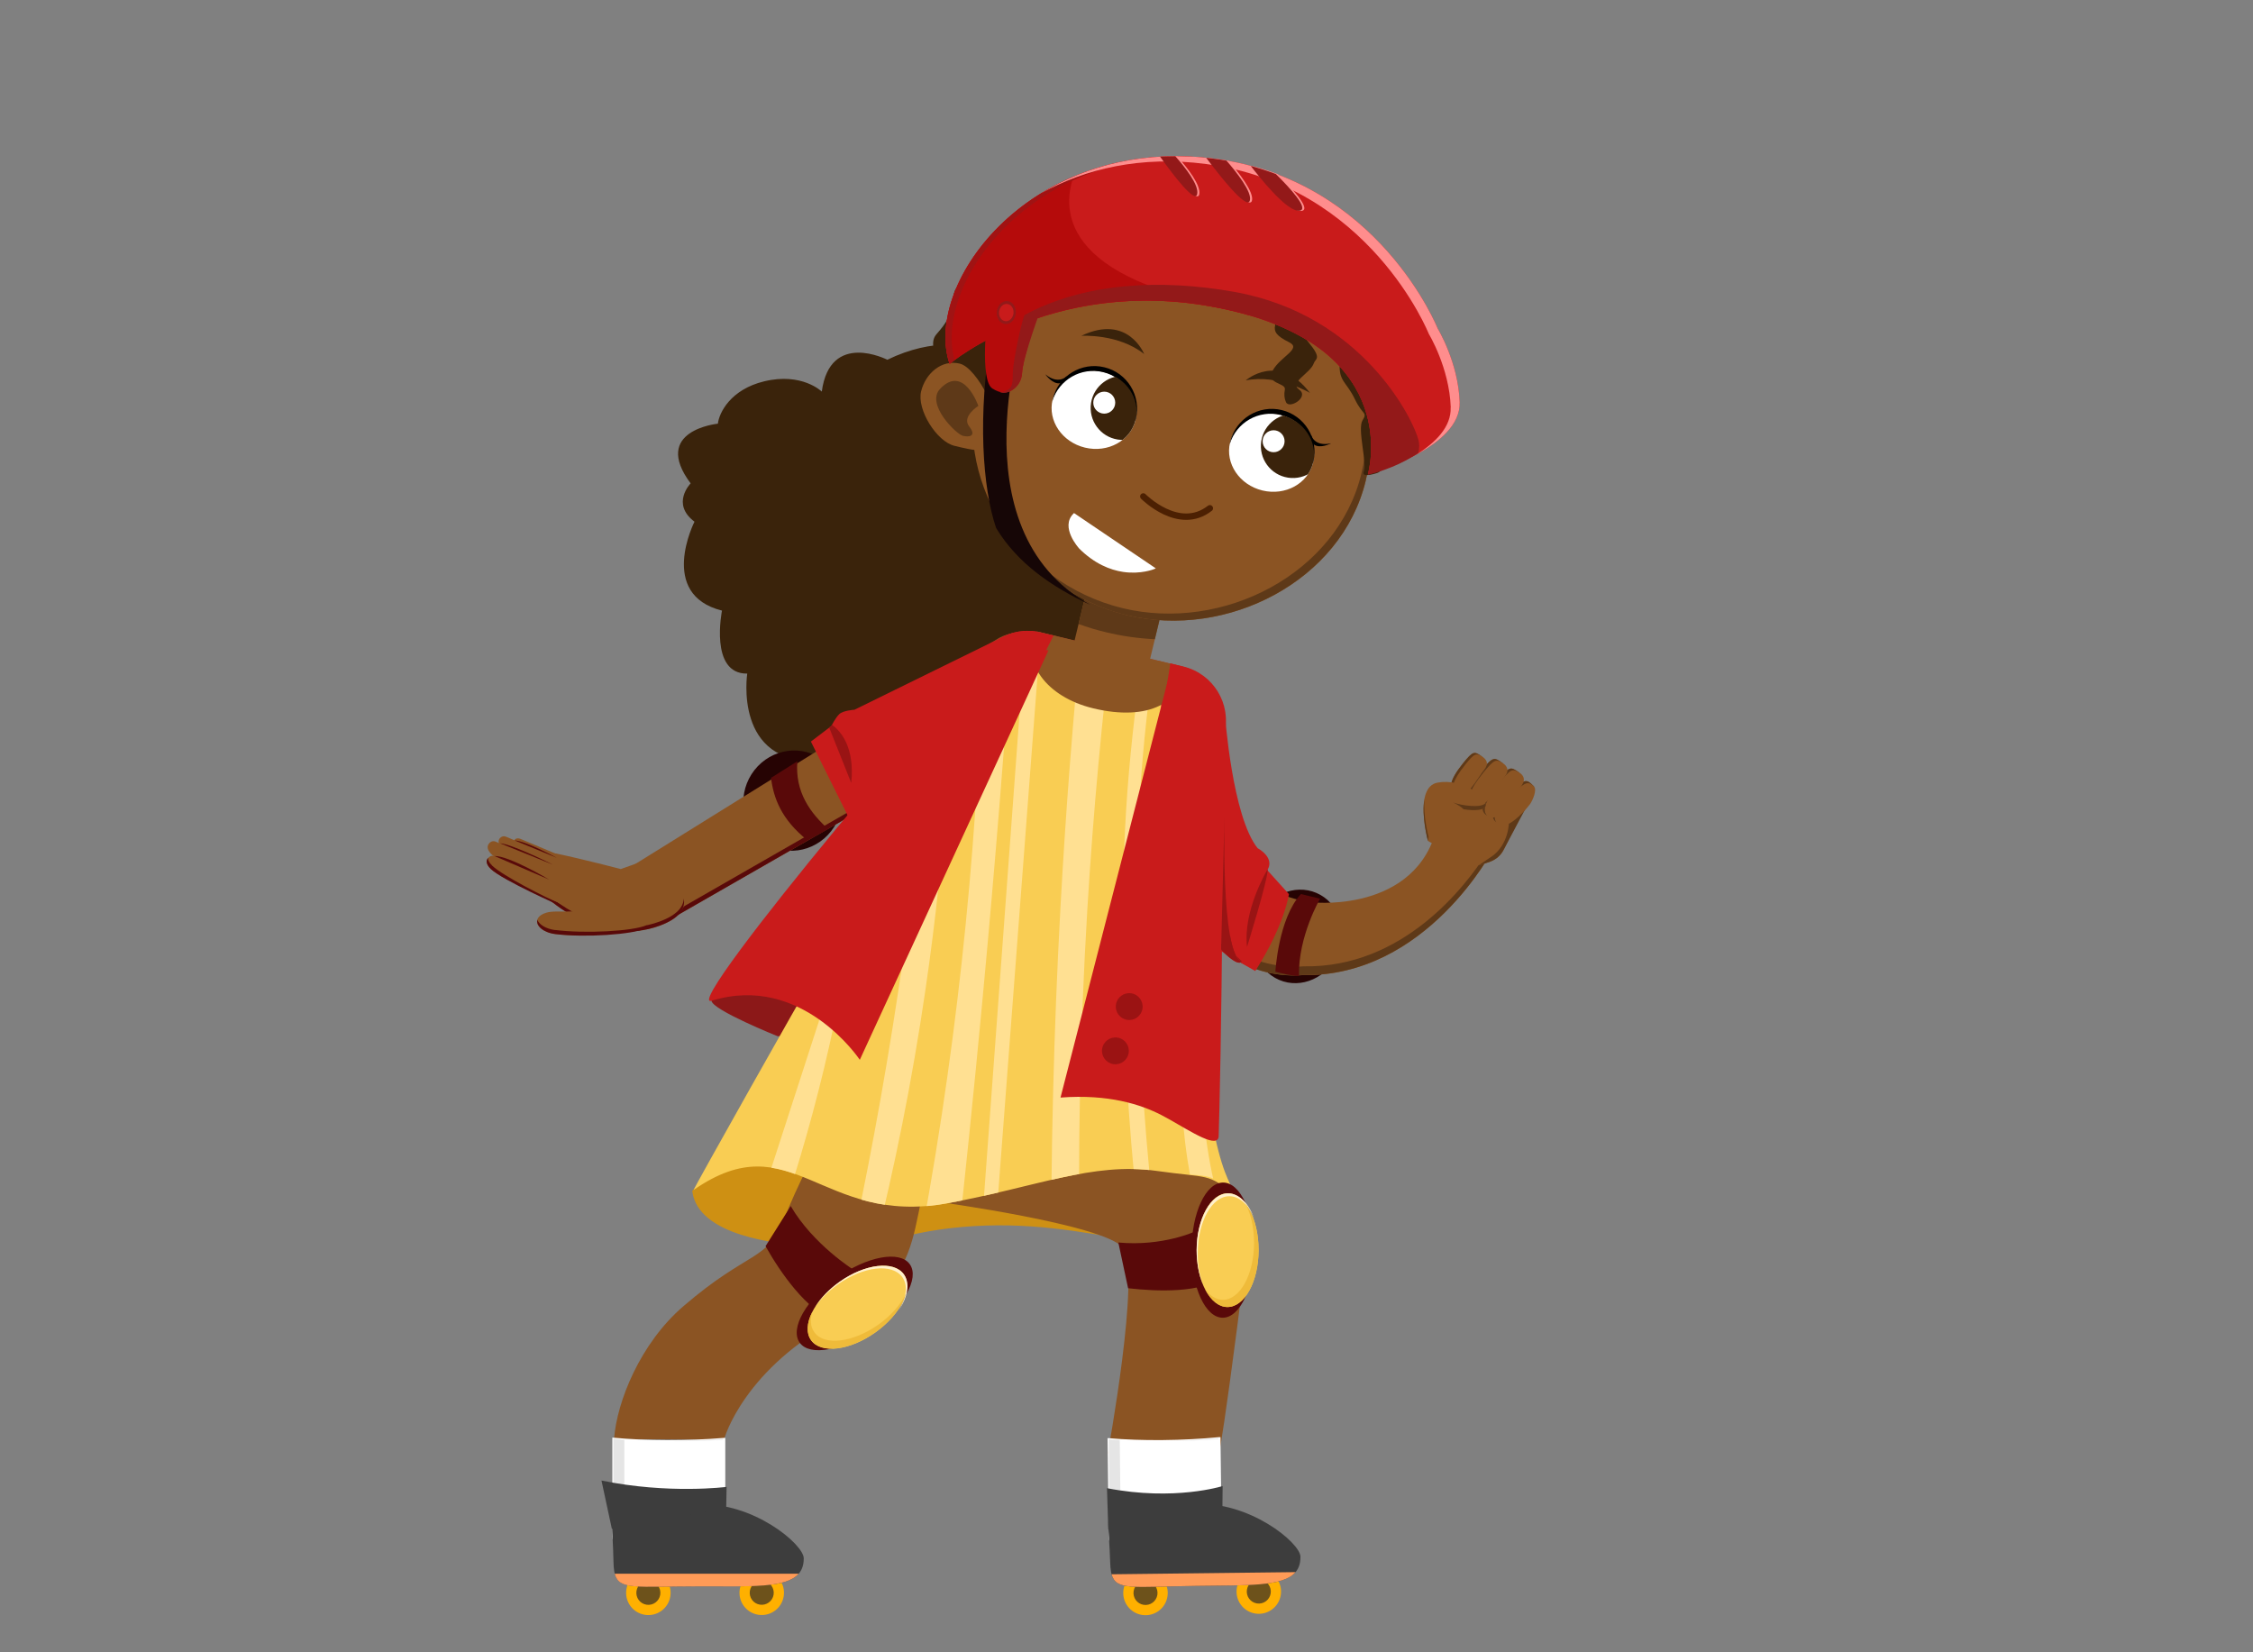 <?xml version="1.0" encoding="UTF-8"?>
<svg id="background_furthest" data-name="background furthest" xmlns="http://www.w3.org/2000/svg" xmlns:xlink="http://www.w3.org/1999/xlink" viewBox="0 0 240 176">
  <rect x="0" y="0" width="240" height="176" fill="#808080" stroke="none"/>
  <defs>
    <clipPath id="clippath">
      <path d="M124.75,67.1l-15.91-1.1-.24,6.51-2.98,1.89c-1.74-.15-2.76,2.4-3.98,3.78l-2.09,3.48s-10.47,25.22-15.74,27.57c-.12.05-10.08,17.64-9.93,17.53,10.46-7.26,13.53,3.88,27.02,1.42,9.4-1.71,15.48-4.41,22.27-3.45,5.61.79,5.38-.1,8.18,2.25-1.06-3.65-1.35-3.97-6.61-59.88Z" style="fill: none; stroke-width: 0px;"/>
    </clipPath>
    <clipPath id="clippath-1">
      <path d="M124.75,67.1l-15.91-1.1.04-2.21-3.45-.31c-1.74-.15-3.55.57-4.77,1.95h-.04s-20.94,58.61-26.21,60.95c-.12.05-.52.18-.52.37.01,1.07,13.53,3.88,27.02,1.42,9.4-1.71,15.48-4.41,22.27-3.45,5.61.79,6.07,3.38,8.88,5.73-1.06-3.65-2.04-7.45-7.31-63.36Z" style="fill: none; stroke-width: 0px;"/>
    </clipPath>
    <clipPath id="clippath-2">
      <ellipse cx="116.55" cy="43.66" rx="4.15" ry="4.55" transform="translate(46.78 146.71) rotate(-76.44)" style="fill: none; stroke-width: 0px;"/>
    </clipPath>
    <clipPath id="clippath-3">
      <ellipse cx="135.45" cy="48.22" rx="4.15" ry="4.55" transform="translate(56.82 168.58) rotate(-76.44)" style="fill: none; stroke-width: 0px;"/>
    </clipPath>
  </defs>
  <path d="M78.08,105.01s-2.39.6-2.29,1.59,7.06,3.78,7.06,3.78c0,0,3.28,0,3.38-3.08s-8.15-2.29-8.15-2.29Z" style="fill: #8c1818; stroke-width: 0px;"/>
  <path d="M73.74,126.85c.03.21.08.52.2.86,1.52,4.34,10.22,4.89,12.52,5.04,7.2.45,8.77-1.41,15.97-2.05,14.31-1.27,22.87,4.8,27.78-.23.62-.64,1.36-1.33,1.19-2.16-.88-4.47-29.13-2.19-37.16-5.03-13.48-4.77-20.51,3.58-20.51,3.58Z" style="fill: #ce9013; stroke-width: 0px;"/>
  <path d="M108.2,113.46c-6.48,4.99-8.89,9.8-9.84,13.42-.86,3.29-.96,7.25-4.17,10.54-1.42,1.45-2.64,1.94-4.67,2.98-10.19,5.24-12.44,12.87-12.38,12.96,0,0-11.73-.07-11.73-.07.3-4.04,2.82-10.22,7.36-14.13,7.04-6.07,9-4.76,10.79-9.39,2.63-6.82,8.61-16.43,8.61-16.43l16.04.13Z" style="fill: #8b5423; stroke-width: 0px;"/>
  <path d="M107.6,120.72s26.85-.5,25.25,12.33c-3.19,25.44-3.24,22.58-3.21,22.39l-11.64-.62s3.57-19.4,1.63-21.9c-1.95-2.5-19.98-4.94-19.98-4.94l7.95-7.26Z" style="fill: #8b5423; stroke-width: 0px;"/>
  <g>
    <g>
      <path d="M118.1,153.32l.12,10.42c.02,1.6,2.69,2.87,5.93,2.83s5.88-1.38,5.86-2.97l-.12-10.4c-4.19.41-8.68.39-11.79.12Z" style="fill: #fff; stroke-width: 0px;"/>
      <path d="M118.11,163.74l-.13-10.55h.13c3.42.31,7.93.27,11.77-.11h.13s.13,10.51.13,10.51c.02,1.66-2.66,3.05-5.98,3.09-3.31.04-6.03-1.28-6.05-2.95ZM118.22,153.44l.12,10.29c.02,1.51,2.68,2.75,5.81,2.72,3.13-.04,5.76-1.34,5.75-2.85l-.12-10.27c-3.78.36-8.18.41-11.56.12Z" style="fill: #fff; stroke-width: 0px;"/>
    </g>
    <g>
      <path d="M129.78,153.29v-.09c-1.77.17-3.59.27-5.34.3,1.72,0,3.54-.07,5.34-.21Z" style="fill: #e5e5e5; stroke-width: 0px;"/>
      <path d="M119.4,163.72l-.12-10.32c-.41-.03-.8-.05-1.17-.09l.12,10.42c.02,1.6,2.66,2.87,5.87,2.83.2,0,.39,0,.58-.02-2.94-.11-5.27-1.33-5.29-2.82Z" style="fill: #e5e5e5; stroke-width: 0px;"/>
    </g>
    <circle cx="122.03" cy="169.69" r="2.37" transform="translate(-64.42 264.15) rotate(-81.15)" style="fill: #ffb000; stroke-width: 0px;"/>
    <circle cx="122.03" cy="169.69" r="1.28" transform="translate(-64.42 264.15) rotate(-81.15)" style="fill: #6d521b; stroke-width: 0px;"/>
    <circle cx="134.1" cy="169.54" r="2.37" transform="translate(-54.06 275.95) rotate(-81.15)" style="fill: #ffb000; stroke-width: 0px;"/>
    <circle cx="134.1" cy="169.54" r="1.28" transform="translate(-54.06 275.95) rotate(-81.15)" style="fill: #6d521b; stroke-width: 0px;"/>
    <path d="M138.53,165.82c.04,3.27-4.06,3.02-11.15,3.11-7.97.09-9.02.72-9.12-2.55-.23-7.43-1.7-5.39,9.02-6.15,5.7-.4,11.23,4.08,11.25,5.59Z" style="fill: #3d3d3d; stroke-width: 0px;"/>
    <path d="M117.92,158.52l.14,4.4,12.16-2.43.02-2.2s-5.1,1.63-12.31.23Z" style="fill: #3d3d3d; stroke-width: 0px;"/>
    <path d="M118.41,167.69c.48,1.77,2.3,1.32,8.97,1.24,5.6-.07,9.33.07,10.63-1.47l-19.6.23Z" style="fill: #ff9b57; stroke-width: 0px;"/>
  </g>
  <ellipse cx="138.25" cy="99.75" rx="5.04" ry="4.65" transform="translate(-7.87 187.57) rotate(-66.82)" style="fill: #260303; stroke-width: 0px;"/>
  <path d="M129.9,78.51s-2.2,16.48,10.18,17.62c0,0,11.72,1.13,13.23-9.22,0,0,1.76,6.75,5.78,3.49,0,0-7.1,13.73-20.37,13.47,0,0-11.97,1.43-12.56-13.06,0,0-1.89-18.21,3.73-12.29Z" style="fill: #8b5423; stroke-width: 0px;"/>
  <path d="M126.12,80.49c-.4,3.97.16,9.38.16,9.38.59,14.5,12.56,13.06,12.56,13.06,10.61.21,17.28-8.53,19.52-12.04.23-.13.48-.3.73-.5,0,0-7.1,13.73-20.37,13.47,0,0-11.97,1.43-12.56-13.06,0,0-.66-6.33-.04-10.31Z" style="fill: #5e3918; stroke-width: 0px;"/>
  <path d="M111.36,76.2s5.44-1.74,1.43-6.82c0,0,3.45-1.06,3.15-3.39,1.78-.64,7-8.71,7-8.71l-5.21,1.57c-3.39-4.02.07.25-4.11-5.67l1.8-4.73s-3.69-9.17-4.89-7.77c0,0-6.26-7.08-16.01-2.36,0,0-6.1-3.14-6.98,3.39,0,0-2.11-2.07-6.14-1.09-3.56.86-4.79,3.32-4.93,4.51,0,0-7.13.7-2.9,6.36,0,0-2.13,2.17.41,4.08,0,0-3.95,7.75,2.93,9.47,0,0-1.37,6.77,2.69,6.71,0,0-1.51,9.77,7.68,9.3,0,0,2.16,2.26,4.37,1.88,0,0,6.68,3.49,7.4-.98,0,0,3.71,2.93,5.64-.95,0,0,4.66,1.56,6.68-4.8Z" style="fill: #3a230b; stroke-width: 0px;"/>
  <ellipse cx="84.45" cy="85.28" rx="5.39" ry="5.22" transform="translate(-32.89 110.48) rotate(-57.4)" style="fill: #260303; stroke-width: 0px;"/>
  <rect x="101.15" y="68.77" width="27.42" height="30.41" rx="5.92" ry="5.92" transform="translate(22.9 -24.59) rotate(13.56)" style="fill: #cc2525; stroke-width: 0px;"/>
  <path d="M65.95,92.91s-4.07-1.06-6.74-1.62c-1.17-.25-3.96,1.04-.92,4.34,0,0,5.58,5.35,12.01,2.97,6.43-2.39-1.24-7.08-1.24-7.08l-3.12,1.4Z" style="fill: #8b5423; stroke-width: 0px;"/>
  <path d="M67.04,96.32s2.63,2.55,4.73,1.4l38.28-21.96c2.1-1.14,3.01-3.84,2.01-5.99l1.68-.51c-1-2.15-5.22-2.46-7.32-1.31l-38.71,24.06c-2.1,1.14-1.68,2.16-.68,4.31Z" style="fill: #8b5423; stroke-width: 0px;"/>
  <path d="M71.45,97.35l38.28-21.96c2.1-1.14,3.01-3.84,2.01-5.99l1.68-.51c-.06-.13-.13-.25-.21-.36.22.21.4.46.53.73l-1.68.51c1,2.15.09,4.85-2.01,5.99l-38.28,21.96c-2.1,1.14-4.73-1.4-4.73-1.4-.02-.05-.05-.1-.07-.15.7.59,2.77,2.11,4.48,1.18Z" style="fill: #590909; stroke-width: 0px;"/>
  <path d="M66.1,92.56s-4.07-1.06-6.74-1.62c-1.17-.25-3.96,1.04-.92,4.34,0,0,5.58,5.35,12.01,2.97s-1.04-6.84-1.04-6.84l-3.31,1.17Z" style="fill: #8b5423; stroke-width: 0px;"/>
  <path d="M58.26,95.19s5.58,5.35,12.01,2.97c1.84-.68,2.53-1.56,2.57-2.45.18,1.04-.41,2.09-2.54,2.88-6.43,2.39-12.01-2.97-12.01-2.97-1.06-1.14-1.41-2.04-1.37-2.72.1.62.5,1.38,1.35,2.29Z" style="fill: #590909; stroke-width: 0px;"/>
  <path d="M68.73,98.71c-1.48.65-6.38,1.17-9.57.78-1.93-.24-2.74-1.72-.97-2.27,1.26-.38,3.25.35,5.99-.95,1.77-.84,6.19,1.72,4.55,2.44Z" style="fill: #8b5423; stroke-width: 0px;"/>
  <path d="M59.14,99.06c3.19.4,8.26.14,9.74-.51.16-.07.27.19-.09.35-1.48.65-6.43.99-9.62.6-1.3-.16-2.09-.89-1.93-1.52.19.49.89.96,1.9,1.09Z" style="fill: #590909; stroke-width: 0px;"/>
  <rect x="96.5" y="87.29" width="27.42" height="20.77" rx="6.7" ry="6.7" transform="translate(9.09 -9.38) rotate(5.08)" style="fill: #afafaf; stroke-width: 0px;"/>
  <path d="M123.31,71.11l-14.61-1.89-1.89,1.79-4.47,6.16c-1.74-.15-.38-2.37-1.59-.99l-2.68,1.79s-6.56,24.5-11.83,26.84c-.12.05-12.5,22.04-12.35,21.94,10.46-7.26,13.53,3.88,27.02,1.42,9.4-1.71,15.48-4.41,22.27-3.45,5.61.79,5.48.2,8.28,2.55-1.06-3.65-2.89-.25-8.15-56.16Z" style="fill: #f9cd53; stroke-width: 0px;"/>
  <g style="clip-path: url(#clippath);">
    <g style="clip-path: url(#clippath-1);">
      <g>
        <path d="M101.77,134.73c1.01-9.15,1.97-18.43,2.85-27.83,1.38-14.67,2.53-29.06,3.48-43.18-.89-.08-1.79-.16-2.68-.24-.2-.02-.4-.02-.61-.02-.24,20.15-1.99,41.41-5.83,63.52-.42,2.43-.86,4.84-1.33,7.22.75.01,1.58.07,2.49.21.58.09,1.12.2,1.62.32Z" style="fill: #ffe092; stroke-width: 0px;"/>
        <path d="M82.56,131.55c1.86-5.33,3.67-11.29,5.24-17.83,1.64-6.86,2.76-13.27,3.51-19.09-.8,2.19-1.57,4.56-2.3,7.08-.72,2.51-1.32,4.91-1.81,7.18-2.28,7.02-4.55,14.05-6.83,21.07.96.36,1.01,1.23,2.19,1.59Z" style="fill: #ffe092; stroke-width: 0px;"/>
        <path d="M115.03,134.8c-.22-11.84-.01-24.54.8-37.97.64-10.58,1.59-20.64,2.76-30.14-1.1-.08-2.19-.15-3.29-.23-.97,9.65-1.76,19.69-2.33,30.1-.74,13.55-1.04,26.54-.99,38.9-.78.12-1.17.18-1.17.16,0-.03,1.4-.3,4.22-.83Z" style="fill: #ffe092; stroke-width: 0px;"/>
        <path d="M131.73,133.87c-1.28-3.29-2.57-7.54-3.25-12.59-.43-3.24-.53-6.19-.46-8.75.07-1.06.1-2.18.07-3.36-.07-2.99-.48-5.65-1-7.88-1.01,4.97-1.83,11.99-.86,20.26.61,5.15,1.77,9.57,2.98,13.12-2.24-.05-3.37-.14-3.37-.24,0-.14,1.96-.32,5.89-.55Z" style="fill: #ffe092; stroke-width: 0px;"/>
        <path d="M105.72,135.19l5.07-66.75-1.69.89-4.84,65.69c.48.06.97.12,1.46.17Z" style="fill: #ffe092; stroke-width: 0px;"/>
        <path d="M93.16,132.88c2.09-8.36,3.98-17.55,5.43-27.5,2.19-14.97,2.98-28.7,2.99-40.78-.15.11-.31.24-.48.39-.15.14-.3.29-.44.45h-.04s-.3.94-.82,2.6c-.71,10.52-1.84,21.75-3.53,33.57-1.51,10.62-3.32,20.64-5.3,30.02,2.53,1.09,3.78,1.67,3.75,1.74-.02.04-.54-.12-1.56-.48Z" style="fill: #ffe092; stroke-width: 0px;"/>
        <path d="M123.57,134.53c-1.15-8.47-1.99-17.83-2.25-27.96-.38-14.76-.19-22.46,1.29-33.96-.49-.03-.7-.66-1.19-.7-1.56,11.73-2.08,20.33-1.69,35.45.26,10.11,1.1,19.44,2.25,27.9-3.64.35-5.46.49-5.47.41-.01-.09,2.34-.47,7.06-1.14Z" style="fill: #ffe092; stroke-width: 0px;"/>
      </g>
    </g>
  </g>
  <path d="M126.07,71.02l-15.63-3.77c-1.72,3.18.98,6.99,6.02,8.2,5.92,1.43,9.65-.67,9.6-4.43Z" style="fill: #8b5423; stroke-width: 0px;"/>
  <rect x="115.04" y="58.72" width="8.28" height="15.26" rx="4.14" ry="4.14" transform="translate(18.88 -26.1) rotate(13.56)" style="fill: #8b5423; stroke-width: 0px;"/>
  <path d="M120.97,58.93c-2.21-.53-4.46.84-5,3.06l-1.08,4.48c.95.34,1.92.64,2.91.87,1.72.42,3.47.66,5.22.75l1-4.16c.53-2.21-.84-4.46-3.06-5Z" style="fill: #5e3918; stroke-width: 0px;"/>
  <path d="M145.49,51.2c-2.58,10.68-14.75,16.91-25.44,14.33-10.68-2.58-18.53-13.63-15.95-24.32,2.58-10.68,14.6-16.95,25.28-14.37,10.68,2.58,18.68,13.67,16.11,24.35Z" style="fill: #8b5423; stroke-width: 0px;"/>
  <path d="M142.74,36.5c2.44,4.18,3.45,9.1,2.28,13.95-2.58,10.68-14.75,16.91-25.44,14.33-5.51-1.33-10.26-4.92-13.22-9.55,2.91,4.99,7.88,8.9,13.68,10.3,10.68,2.58,22.86-3.65,25.44-14.33,1.24-5.14.03-10.36-2.74-14.7Z" style="fill: #5e3918; stroke-width: 0px;"/>
  <path d="M111.69,69.27l-20.1,43.62s-6.15-9.27-15.79-6.29c-3.53,1.09,28.75-37.44,30.53-37.49s5.37.16,5.37.16Z" style="fill: #c91b1b; stroke-width: 0px;"/>
  <path d="M112.23,67.7l-1.39-.34c-3.16-.76-6.37,1.2-7.14,4.36l-4.36,18.06c-.72,3-4.2,5.01-1.32,5.97l14.21-28.05Z" style="fill: #c91b1b; stroke-width: 0px;"/>
  <path d="M124.45,72.29l-11.48,44.62c5.11-.38,8.52.72,10.74,1.86,2.14,1.1,5.29,3.32,5.98,2.61.15-.15.13-.38.13-.45.14-3.7,1.04-45.47-.51-46.33-1.55-.86-4.85-2.3-4.85-2.3Z" style="fill: #c91b1b; stroke-width: 0px;"/>
  <path d="M124.68,70.66l1.39.34c3.16.76,5.13,3.97,4.36,7.14l-4.36,18.06c-.72,3-3.23,5.12-6.23,4.66l4.83-30.19Z" style="fill: #c91b1b; stroke-width: 0px;"/>
  <circle cx="120.29" cy="107.23" r="1.43" transform="translate(-4.17 209.58) rotate(-81.15)" style="fill: #9b1313; stroke-width: 0px;"/>
  <circle cx="118.83" cy="111.94" r="1.43" transform="translate(-10.07 212.13) rotate(-81.15)" style="fill: #9b1313; stroke-width: 0px;"/>
  <path d="M149.55,39.71c.65-2.15.35-2.73-1.25-4.2-1.6-1.47-.45-1.8-.78-3.43-.33-1.63-1.4-2.59-2.01-2.74s-2.59-1.56-3.47-2.7c-.88-1.14-1.46-1.75-2.97-2.97-1.51-1.22-5.33-.67-6.49-1.88-1.15-1.21-2.47-1.14-4.13-1.46-1.66-.32-2.52.87-3.7.35-1.18-.52-1.71-.41-3.82-.36-2.11.05-2.11,1.57-5.22.98s-3.25,2.58-5.6,2.22c-2.34-.36-1.75,2.94-3.91,2.71-2.15-.23-.78,3.85-2.98,3.94-2.19.09-1.45,1.82-1.82,2.74-.37.92-.47,1.36-1.66,2.71-.82.93.02,2.66.62,3.64-.45,1.85-.58,1.74-.68,4,0,0,6.24,3.07,7.59,1.74,0,0-1.47-.56-1.08-2.95.38-2.39.48-.02,1.44-2.29,1.12-2.65-1.32-3.62-.41-3.4,1.81.44.66-2.34,2.62-2.62,2.48-.36.34-2.11,3.44-2.19,3.1-.08.75-2.72,3.22-2.74s2.08,1.74,4.25,1.03c2.18-.72,2.94,1.18,4.38.38,1.21-.67,1.94,2.07,3.97.86,2.61-1.55,1.8.41,4.25.93,1.67.35,1.59-1.88,3.7,0,1.01.91,1.01,2.15,2.32,1.69,1.05-.37.44.4,1.71,2.36,1.26,1.96,1.74.52,1.63,2.57-.11,2.04.7,1.99,1.6,3.86.9,1.87,1.39,1.35.83,2.29-.57.94.51,4.51.13,5.46-.3.76,1.52.11,1.52.11,0,0,1.64-1,1.58-2.16-.16-3.19,1.48-4.15,1.09-5.5-.4-1.35-.47-1.07.11-2.99Z" style="fill: #3a230b; stroke-width: 0px;"/>
  <path d="M132.76,31.26s1.45-4.33,3.99-2.99c2.54,1.34,1.68.62,1.55,2.24s.41-.24,1.7,1.07,1.56,2.15.59,3.33-2.67-.22-1.2,1.55.74,1.72.57,2.22c-.37,1.1-2.68,2.04-1.57,2.82,1.11.78-1.04,2.12-1.4,1.34q-.27-.58-.12-1.34c.15-.76-2.1-.56-1.29-2.04.81-1.48,3.13-2.32,1.75-3s-1.64-1.14-1.5-1.8c.44-2.03,1.76-1.78.07-2.11s-3.56,1.12-3.13-1.28Z" style="fill: #3a230b; stroke-width: 0px;"/>
  <path d="M115.19,35.77s3.94-.25,6.69,1.94c0,0-1.71-4.32-6.69-1.94Z" style="fill: #3a230b; stroke-width: 0px;"/>
  <path d="M139.54,41.85s-3.39-2.02-6.84-1.33c0,0,3.49-3.06,6.84,1.33Z" style="fill: #3a230b; stroke-width: 0px;"/>
  <path d="M121.79,52.88s3.79,3.85,7.09,1.26" style="fill: none; stroke: #4c2002; stroke-linecap: round; stroke-miterlimit: 10; stroke-width: .68px;"/>
  <g>
    <ellipse cx="116.55" cy="43.66" rx="4.15" ry="4.55" transform="translate(46.78 146.71) rotate(-76.44)" style="fill: #fff; stroke-width: 0px;"/>
    <path d="M117.51,39.64c2.36.57,3.83,2.87,3.41,5.23.03-.09.05-.17.08-.26.59-2.44-.91-4.9-3.36-5.49-2.44-.59-4.9.91-5.49,3.36-.02.09-.03.18-.05.26.7-2.29,3.06-3.67,5.42-3.1Z" style="fill: #000; stroke-width: 0px;"/>
    <path d="M113.63,40.07s-.86.97-2.28-.2c0,0,.77,1.09,1.57.95s.71-.75.71-.75Z" style="fill: #000; stroke-width: 0px;"/>
    <g style="clip-path: url(#clippath-2);">
      <g>
        <circle cx="119.6" cy="43.46" r="3.41" transform="translate(58.25 154.94) rotate(-81.15)" style="fill: #3a230b; stroke-width: 0px;"/>
        <circle cx="117.63" cy="42.89" r="1.17" style="fill: #fff; stroke-width: 0px;"/>
      </g>
    </g>
  </g>
  <g>
    <ellipse cx="135.45" cy="48.22" rx="4.15" ry="4.55" transform="translate(56.82 168.58) rotate(-76.44)" style="fill: #fff; stroke-width: 0px;"/>
    <path d="M136.42,44.2c-2.36-.57-4.72.81-5.42,3.1.02-.09.03-.18.05-.26.59-2.44,3.05-3.95,5.49-3.36,2.44.59,3.95,3.05,3.36,5.49-.02.09-.05.17-.08.26.42-2.35-1.05-4.66-3.41-5.23Z" style="fill: #000; stroke-width: 0px;"/>
    <path d="M139.68,46.36s.32,1.26,2.12.86c0,0-1.18.62-1.83.13s-.29-.99-.29-.99Z" style="fill: #000; stroke-width: 0px;"/>
    <g style="clip-path: url(#clippath-3);">
      <g>
        <circle cx="137.74" cy="47.51" r="3.41" transform="translate(69.59 176.3) rotate(-81.15)" style="fill: #3a230b; stroke-width: 0px;"/>
        <circle cx="135.67" cy="47" r="1.17" style="fill: #fff; stroke-width: 0px;"/>
      </g>
    </g>
  </g>
  <path d="M106.36,46.66c-.46,1.92-2.76,1.29-4.68.83s-4.03-3.88-3.56-5.8,2.19-3.42,4.11-2.96,4.6,6.01,4.13,7.93Z" style="fill: #8b5423; stroke-width: 0px;"/>
  <g>
    <path d="M114.43,54.78l8.47,5.73s-3.97,1.72-7.88-2.2c0,0-1.99-2.13-.59-3.53Z" style="fill: #fff; stroke-width: 0px;"/>
    <path d="M114.93,58.39s-2.04-2.23-.58-3.68l.06-.06,8.71,5.89-.18.08s-1.39.58-3.3.3c-1.39-.21-3.06-.87-4.71-2.52ZM114.44,54.93c-1.18,1.31.63,3.29.65,3.31,1.99,2,3.99,2.48,5.32,2.54,1.07.04,1.89-.17,2.24-.29l-8.21-5.56Z" style="fill: #fff; stroke-width: 0px;"/>
  </g>
  <path d="M104.21,43.24s-1.8,1.13-.97,2.18,0,1.17-.68,1-3.98-3.36-2.41-5.01c2.53-2.65,4.07,1.83,4.07,1.83Z" style="fill: #5e3918; stroke-width: 0px;"/>
  <path d="M107.15,67.68l-16.13,7.92s-1.22.07-1.63.48-.83,1.25-.83,1.25l-2.18,1.66,4.51,9.06,6.26-4.84,10-15.51Z" style="fill: #c91b1b; stroke-width: 0px;"/>
  <path d="M129.42,73.8l1.07,2.33s.77,10.86,3.48,14.22c0,0,1.89.99,1.03,2.34l2.3,2.55s-.42,3.23-3.58,8.19c0,0-8.3-4.63-8.83-5.82s4.52-23.8,4.52-23.8Z" style="fill: #c91b1b; stroke-width: 0px;"/>
  <path d="M84.94,81.09l-2.81,1.77c.28,2.16,1.1,4.43,3.89,6.65l2.2-1.2c-1.86-1.68-3.56-3.92-3.28-7.23Z" style="fill: #590909; stroke-width: 0px;"/>
  <path d="M129.8,100.87s2,2.24,2.49,1.54,1.11-5.09,1.11-5.09l-3.6,3.55Z" style="fill: #c91b1b; stroke-width: 0px;"/>
  <path d="M135.05,92.56s-2.67,4.39-2.21,8.3c0,0,2.23-7.15,2.21-8.3Z" style="fill: #991414; stroke-width: 0px;"/>
  <path d="M130.08,101.12l.38-15.02s-.51,15.67,1.83,16.31l-1.47-1.42-.15.26-.59-.14Z" style="fill: #991414; stroke-width: 0px;"/>
  <path d="M131.03,99.66l-.94.92v.54s.04.11.04.11c.59.6,1.79,1.7,2.15,1.18-.58-.16-.98-1.23-1.26-2.76Z" style="fill: #991414; stroke-width: 0px;"/>
  <path d="M90.68,83.38c.4-3.85-1.18-5.55-2.06-6.19-.04.08-.07.12-.07.12l-.23.17,2.35,5.9Z" style="fill: #991414; stroke-width: 0px;"/>
  <g>
    <path d="M90.96,135.27l-2.21,5.26c-2.76-.9-5.61-4.94-7.2-7.79l2.68-4.27c2.4,4.11,6.72,6.8,6.72,6.8Z" style="fill: #590909; stroke-width: 0px;"/>
    <ellipse cx="91.05" cy="138.83" rx="7.2" ry="3.34" transform="translate(-63.62 78.5) rotate(-35.43)" style="fill: #590909; stroke-width: 0px;"/>
    <ellipse cx="91.33" cy="139.23" rx="6.06" ry="3.3" transform="translate(-63.8 78.74) rotate(-35.43)" style="fill: #f9cd53; stroke-width: 0px;"/>
    <path d="M89.24,136.82c2.73-1.94,5.8-2.29,6.88-.78.63.88.43,2.2-.38,3.53.96-1.42,1.23-2.87.56-3.81-1.07-1.51-4.15-1.16-6.88.78-1.13.81-2.03,1.76-2.61,2.71.58-.86,1.41-1.7,2.43-2.43Z" style="fill: #fff0cc; stroke-width: 0px;"/>
    <path d="M96.47,137.9c-.56,1.09-1.56,2.24-2.88,3.18-2.73,1.94-5.79,2.31-6.85.82-.41-.57-.46-1.34-.2-2.18-.59,1.15-.68,2.26-.14,3.02,1.06,1.49,4.12,1.12,6.85-.82,1.67-1.19,2.83-2.69,3.22-4.02Z" style="fill: #efbb3a; stroke-width: 0px;"/>
  </g>
  <g>
    <g>
      <path d="M65.34,153.26v10.42c0,1.6,2.65,2.9,5.9,2.9s5.9-1.31,5.9-2.9v-10.4c-4.2.36-8.69.29-11.79-.02Z" style="fill: #fff; stroke-width: 0px;"/>
      <path d="M65.23,163.68v-10.55s.13.01.13.01c3.42.34,7.93.35,11.77.02h.13s0,10.51,0,10.51c0,1.66-2.7,3.02-6.01,3.02s-6.01-1.35-6.01-3.02ZM65.46,153.38v10.29c0,1.51,2.65,2.79,5.78,2.79,3.13,0,5.78-1.28,5.78-2.79v-10.27c-3.78.32-8.18.31-11.56-.02Z" style="fill: #fff; stroke-width: 0px;"/>
    </g>
    <g>
      <path d="M77.02,153.36v-.09c-1.77.15-3.59.23-5.34.24,1.72.02,3.54-.03,5.34-.15Z" style="fill: #e5e5e5; stroke-width: 0px;"/>
      <path d="M66.51,163.68v-10.32c-.41-.03-.8-.06-1.17-.1v10.42c0,1.6,2.63,2.9,5.84,2.9.2,0,.39,0,.58-.01-2.94-.15-5.25-1.39-5.25-2.89Z" style="fill: #e5e5e5; stroke-width: 0px;"/>
    </g>
    <circle cx="69.07" cy="169.67" r="2.37" transform="translate(-109.21 211.81) rotate(-81.15)" style="fill: #ffb000; stroke-width: 0px;"/>
    <circle cx="69.07" cy="169.67" r="1.28" transform="translate(-109.21 211.81) rotate(-81.15)" style="fill: #6d521b; stroke-width: 0px;"/>
    <circle cx="81.14" cy="169.67" r="2.37" transform="translate(-98.99 223.73) rotate(-81.15)" style="fill: #ffb000; stroke-width: 0px;"/>
    <circle cx="81.14" cy="169.67" r="1.28" transform="translate(-98.99 223.73) rotate(-81.15)" style="fill: #6d521b; stroke-width: 0px;"/>
    <path d="M85.62,166c0,3.27-4.09,2.97-11.18,2.97-7.97,0-9.03.61-9.09-2.66-.14-7.43-1.63-5.41,9.09-6.04,5.7-.34,11.18,4.22,11.18,5.72Z" style="fill: #3d3d3d; stroke-width: 0px;"/>
    <path d="M64.07,157.69l1.11,5.17,12.18-2.28.04-2.2s-6.15.8-13.34-.68Z" style="fill: #3d3d3d; stroke-width: 0px;"/>
    <path d="M65.48,167.63c.46,1.78,2.28,1.35,8.95,1.35,5.6,0,9.32.18,10.65-1.35h-19.6Z" style="fill: #ff9b57; stroke-width: 0px;"/>
  </g>
  <path d="M140.62,95.73s-2.34,3.99-2.25,8.24c0,0-.65.03-2.51-.46,0,0,.31-5.67,2.72-8.28l2.04.5Z" style="fill: #590909; stroke-width: 0px;"/>
  <path d="M59.41,93.99l-6.73-2.8c-.22-.09-.49-.02-.67.2-.2.24-.29.63.28,1.18,1.29,1.23,7.68,3.82,7.68,3.82l-.56-2.39Z" style="fill: #8b5423; stroke-width: 0px;"/>
  <path d="M52.43,92.21c1.14,1.09,5.77,3.43,6.97,3.92l.41.41s-6.24-2.75-7.53-3.98c-.57-.55-.49-.94-.29-1.18-.02.22.09.49.44.82Z" style="fill: #590909; stroke-width: 0px;"/>
  <path d="M59.5,92.44l-6.73-2.8c-.22-.09-.49-.02-.67.2-.2.24-.29.63.28,1.18,1.29,1.23,7.49,3.33,7.49,3.33l-.37-1.9Z" style="fill: #8b5423; stroke-width: 0px;"/>
  <path d="M61.56,91.92l-6.13-2.57c-.2-.08-.42-.07-.55.04-.15.13-.18.36.39.77,1.26.93,6.84,2.99,6.84,2.99l-.54-1.24Z" style="fill: #8b5423; stroke-width: 0px;"/>
  <path d="M60,91.67l-6.14-2.56c-.2-.08-.44-.02-.61.17-.18.21-.26.56.27,1.06,1.18,1.11,6.83,3.03,6.83,3.03l-.35-1.71Z" style="fill: #8b5423; stroke-width: 0px;"/>
  <path d="M52.67,91.18l5.82,2.51s-4.24-2.54-5.82-2.51Z" style="fill: #590909; stroke-width: 0px;"/>
  <path d="M53.26,89.82l5.64,2.28s-4.33-2.18-5.64-2.28Z" style="fill: #590909; stroke-width: 0px;"/>
  <path d="M54.82,89.52l4.49,1.85s-3.31-1.8-4.49-1.85Z" style="fill: #590909; stroke-width: 0px;"/>
  <path d="M163.01,84.89l-2.83,5.63c-.29.57-.78,1.01-1.38,1.24-1.17.45-3.12.97-4.25-.03-1.69-1.49-1.59-5.1-1.59-5.1,0,0,3.02-9,10.05-1.75Z" style="fill: #8b5423; stroke-width: 0px;"/>
  <path d="M158.84,91.28c1.94-1.32,1.9-3.75,1.9-3.75l1.89-1.63-2.46,4.62c-.29.57-.78,1.01-1.38,1.24-.35.14-.78.28-1.23.38l1.28-.87Z" style="fill: #5e3918; stroke-width: 0px;"/>
  <g>
    <path d="M163.39,83.75c.39.37-.14,1.54-.41,1.91-.69.93-2.35,2.61-3.15,2.21-1.02-.51-1.48-1.3,1.17-3.64,1.51-1.33,1.62-1.23,2.39-.48Z" style="fill: #8b5423; stroke-width: 0px;"/>
    <path d="M161.21,84.45c-1.94,1.71-2.22,2.6-1.82,3.14-.65-.53-.61-1.4,1.61-3.36,1.51-1.33,1.62-1.23,2.39-.48.02.02.04.04.05.07-.64-.61-.83-.61-2.23.63Z" style="fill: #5e3918; stroke-width: 0px;"/>
    <path d="M161.81,82.26c1.13.74.1,1.57-.11,1.99-.54,1.07-1.93,3.06-2.8,2.81-1.1-.32-1.69-1.02.6-3.87,1.3-1.62,1.41-1.53,2.31-.93Z" style="fill: #8b5423; stroke-width: 0px;"/>
    <path d="M159.74,83.37c-1.67,2.08-1.81,3.02-1.33,3.5-.73-.41-.83-1.29,1.08-3.67,1.3-1.62,1.42-1.54,2.31-.93.02.02.05.04.06.06-.73-.49-.92-.45-2.13,1.05Z" style="fill: #5e3918; stroke-width: 0px;"/>
    <path d="M160.05,81.26c1.13.76.13,1.52-.08,1.93-.51,1.02-1.85,2.92-2.71,2.65-1.09-.34-1.67-1.04.53-3.74,1.25-1.53,1.36-1.44,2.26-.84Z" style="fill: #8b5423; stroke-width: 0px;"/>
    <path d="M158.03,82.28c-1.61,1.97-1.73,2.88-1.25,3.35-.72-.42-.83-1.28,1.01-3.53,1.25-1.53,1.37-1.46,2.26-.84.02.02.04.04.06.06-.73-.5-.92-.46-2.08.96Z" style="fill: #5e3918; stroke-width: 0px;"/>
    <path d="M157.88,80.58c1.04.69.21,1.4-.01,1.72-.63.9-1.6,2.58-2.38,2.33-1-.32-1.55-.95.37-3.33,1.09-1.35,1.19-1.27,2.02-.72Z" style="fill: #8b5423; stroke-width: 0px;"/>
    <path d="M156.08,81.46c-1.41,1.74-1.49,2.55-1.04,2.98-.67-.38-.79-1.15.81-3.14,1.09-1.35,1.2-1.28,2.02-.72.02.02.04.03.06.05-.68-.45-.84-.43-1.86.83Z" style="fill: #5e3918; stroke-width: 0px;"/>
  </g>
  <path d="M152.11,89.57s-1.56-5.75,1.04-6.21,5.08,1.43,5.12,2.34c.03.91-2.45.59-3.58.2,0,0,1.82.67,1.73,2s-2.04,3.13-4.31,1.67Z" style="fill: #8b5423; stroke-width: 0px;"/>
  <g>
    <path d="M155.91,86.2c-.5-.48-1.16-.73-1.16-.73.99.35,3.03.63,3.49.08.02.05.03.11.03.16.02.64-1.22.67-2.35.49Z" style="fill: #5e3918; stroke-width: 0px;"/>
    <path d="M152.11,89.57s-.73-2.67-.36-4.52c-.19,1.8.43,4.09.43,4.09" style="fill: #5e3918; stroke-width: 0px;"/>
  </g>
  <g>
    <path d="M127.33,131.15l2.99,4.86c-2.34,1.72-6.91,1.58-10.15,1.21l-1.04-4.87c4.74.44,8.2-1.19,8.2-1.19Z" style="fill: #590909; stroke-width: 0px;"/>
    <ellipse cx="130.27" cy="133.16" rx="7.2" ry="3.34" transform="translate(-3.32 262.99) rotate(-89.81)" style="fill: #590909; stroke-width: 0px;"/>
    <ellipse cx="130.77" cy="133.16" rx="6.06" ry="3.3" transform="translate(-2.82 263.49) rotate(-89.81)" style="fill: #f9cd53; stroke-width: 0px;"/>
    <path d="M127.59,133.46c.01-3.34,1.52-6.05,3.37-6.04,1.08,0,2.04.93,2.65,2.37-.6-1.61-1.61-2.67-2.77-2.68-1.85,0-3.36,2.7-3.37,6.04,0,1.39.25,2.67.68,3.7-.36-.97-.57-2.14-.56-3.39Z" style="fill: #fff0cc; stroke-width: 0px;"/>
    <path d="M132.68,128.21c.57,1.09.91,2.57.91,4.2-.01,3.34-1.5,6.05-3.32,6.04-.7,0-1.36-.41-1.89-1.1.6,1.15,1.44,1.87,2.37,1.87,1.82,0,3.31-2.7,3.32-6.04,0-2.05-.54-3.87-1.39-4.96Z" style="fill: #efbb3a; stroke-width: 0px;"/>
  </g>
  <g>
    <path d="M129.42,16.91c17.45,2.29,23.73,18.09,23.73,18.09,0,0,2.19,3.58,2.34,7.84.17,4.95-9.78,7.68-9.78,7.68,0,0,3.9-13.05-14.44-17.4-18.33-4.35-30.12,5.65-30.12,5.65-2.93-8.73,8.91-24.39,28.26-21.86Z" style="fill: #c91b1b; stroke-width: 0px;"/>
    <path d="M101.16,38.77c-2.06-6.14,3.18-15.71,13.2-19.96-1.27,3.59-1.5,11.77,20.77,14.49l-2.17.26c-.54-.16-1.11-.31-1.69-.44-18.33-4.35-30.12,5.65-30.12,5.65Z" style="fill: #b50b0b; stroke-width: 0px;"/>
    <g>
      <path d="M131.94,33.19c16.69,3.96,14.96,15.14,14.51,17.1-.46.15-.73.22-.73.22,0,0,3.9-13.05-14.44-17.4-1.56-.37-3.07-.63-4.53-.81,1.66.17,3.4.46,5.19.89Z" style="fill: #a01313; stroke-width: 0px;"/>
      <path d="M129.09,16.88c-18.42-1.85-29.73,12.84-27.41,21.49-.34.25-.52.4-.52.4-2.91-8.68,8.77-24.21,27.93-21.89Z" style="fill: #a01313; stroke-width: 0px;"/>
    </g>
    <path d="M154.54,43.4c-.15-4.25-2.34-7.84-2.34-7.84,0,0-6.28-15.8-23.73-18.09-6.92-.91-12.87.51-17.54,3.11,4.8-2.95,11.09-4.64,18.49-3.67,17.45,2.29,23.73,18.09,23.73,18.09,0,0,2.19,3.58,2.34,7.84.08,2.39-2.18,4.26-4.56,5.55,1.99-1.25,3.68-2.93,3.6-4.99Z" style="fill: #ff8d8d; stroke-width: 0px;"/>
    <path d="M105.63,35.48c.56-.99,1.19-.17,1.91-1.04l1.77-.67s-7.87,22.58,6.86,30.67c-4.08-1.89-7.79-4.43-10.06-8.2-1.44-4.22-2.01-12.05-.48-20.76Z" style="fill: #160606; stroke-width: 0px;"/>
    <path d="M110.18,34.01l-1.1-.41c6.35-3.5,14.57-3.92,22.46-2.5,13.62,2.45,19.05,13.62,19.58,15.83.09.38.09.84-.04,1.32-2.53,1.72-5.36,2.32-5.36,2.32,0,0,3.9-13.11-14.43-17.46-8.69-2.06-15.91-.9-21.1.9Z" style="fill: #931919; stroke-width: 0px;"/>
    <path d="M107.8,41.57c-.55.34-1.21.37-2.09-.19-1.32-.83-.69-7.5-.2-9.72.63.1,2.69.98,3.39,1.07l.88,3.17c-.39,1.27-.84,2.88-.9,3.84-.04.75-.44,1.44-1.08,1.83Z" style="fill: #b50b0b; stroke-width: 0px;"/>
    <path d="M107.36,41.52c.64-.39.48-1.13.53-1.88.09-1.54.9-5.19,1.22-6.04l1.86-.92s-1.99,5.3-2.1,7.06c-.04.75-.44,1.44-1.08,1.83-.37.23-.81.35-1.3.22.32-.01.61-.12.86-.27Z" style="fill: #931919; stroke-width: 0px;"/>
    <ellipse cx="107.19" cy="33.29" rx="1.23" ry="1.02" transform="translate(62.02 136.04) rotate(-83.52)" style="fill: #931919; stroke-width: 0px;"/>
    <ellipse cx="107.19" cy="33.29" rx=".92" ry=".77" transform="translate(62.02 136.04) rotate(-83.52)" style="fill: #c91b1b; stroke-width: 0px;"/>
    <path d="M136.1,18.53c1.51,1.48,3.59,3.74,2.58,3.93-1.31.25-4.42-3.72-5.22-4.76.91.24,1.79.53,2.63.84Z" style="fill: #ff8d8d; stroke-width: 0px;"/>
    <path d="M135.88,18.51c1.51,1.48,3.59,3.74,2.58,3.93-1.31.25-4.42-3.72-5.22-4.76.91.24,1.79.53,2.63.84Z" style="fill: #931919; stroke-width: 0px;"/>
    <path d="M128.71,16.83c.31.03.62.07.94.11.41.05.82.12,1.22.19,1.02,1.17,2.79,3.38,2.48,4.28-.35,1-3.4-2.93-4.63-4.57Z" style="fill: #ff8d8d; stroke-width: 0px;"/>
    <path d="M128.49,16.81c.31.03.62.07.94.11.41.05.82.12,1.22.19,1.02,1.17,2.79,3.38,2.48,4.28-.35,1-3.4-2.93-4.63-4.57Z" style="fill: #931919; stroke-width: 0px;"/>
    <path d="M123.8,16.72c.53-.03,1.07-.05,1.62-.05,1.07,1.21,2.53,3.07,2.33,4.03-.22,1.05-2.57-2.05-3.95-3.98Z" style="fill: #ff8d8d; stroke-width: 0px;"/>
    <path d="M123.58,16.69c.53-.03,1.07-.05,1.62-.05,1.07,1.21,2.53,3.07,2.33,4.03-.22,1.05-2.57-2.05-3.95-3.98Z" style="fill: #931919; stroke-width: 0px;"/>
  </g>
</svg>